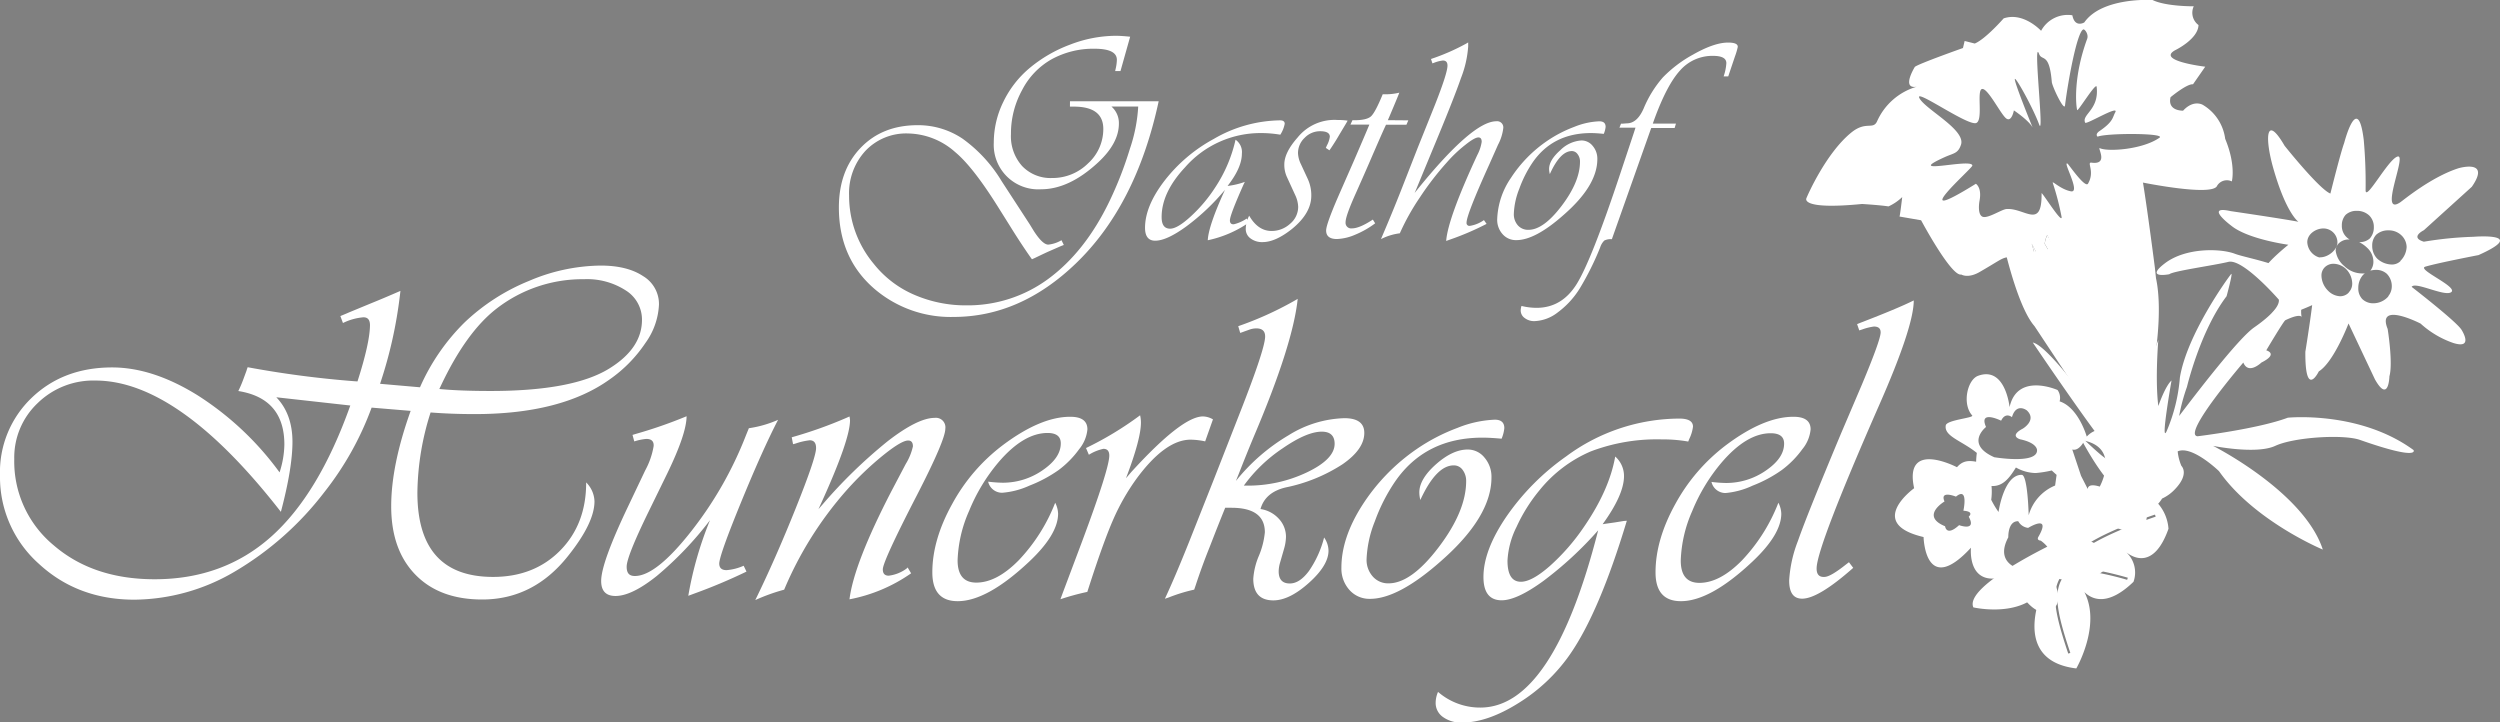 <svg xmlns="http://www.w3.org/2000/svg" viewBox="0 0 567.93 164.1"><rect x="0" y="0" width="567.93" height="164.1" fill="#808080" stroke="none"/><defs><style>.cls-1{fill:#fff;}.cls-2{fill:#eee8c3;}.cls-3{fill:none;}.cls-4{fill:#2e247a;}.cls-5{fill:#327936;}</style></defs><title>Asset 1</title><g id="Layer_2" data-name="Layer 2"><g id="Ebene_1" data-name="Ebene 1"><path class="cls-1" d="M475.94,94.63l.07.11.12.07a1.64,1.64,0,0,0,.85.26,1.32,1.32,0,0,0,1-.44,1.74,1.74,0,0,0,.39-.68,10.39,10.39,0,0,1,1.21,3.71l.1,1.09.06,0,.92-.58a8.91,8.91,0,0,0,2.67-2.55c.3.61.68,1.37,1.14,2.27l.26.52.57-.16c.41-.12,1.5-.43,2.68-13l1.25-2.12s2.28-11.92.55-19.93l-.25-2.37s-1.7-13.36-2.83-20.11l-.35-.07-.08,0h-.08c-3.4.1-5.64.31-6.16.6l-.39.21,0,.44a3,3,0,0,0,1.14,2.4,6.58,6.58,0,0,1-1.92,2.1l-.53.3.21.57c2.67,7,5.46,14.84,6.39,18.09a3.93,3.93,0,0,1-.32-.47l-.35-.57-.59.3a4,4,0,0,1-1.86.52,2.27,2.27,0,0,1-1.5-.52c-.33-1.07-1.48-2.23-4.88-2.23l-.77,0c0-8.38-6.62-10.58-6.69-10.61l-.07,0h-.08l-.44,0a1.85,1.85,0,0,0-1.84.92c-.51,1,.25,2.54.83,3.44-1.83,1-5.76,1.25-8.21,1.4a22.58,22.58,0,0,0-2.46.21h0c1,3.95,3.47,12.91,6.48,16.34,0,0,5.3,8,11.26,17C474.32,92.36,475.18,93.55,475.94,94.63Z"/><path class="cls-1" d="M243.07,23h20.15q-5.07,23.63-18.83,36.86Q231.76,72,216.6,72a26.6,26.6,0,0,1-17.94-6.37q-8.08-6.95-8.09-18.48,0-8.39,4.93-13.55t12.95-5.16a18.06,18.06,0,0,1,10.24,3.08,32.53,32.53,0,0,1,8.87,9.66l6.34,9.74.95,1.55q2,3.1,3.29,3.1a7.36,7.36,0,0,0,3-1l.53,1.08-.6.23-2.79,1.22q-.88.39-3.12,1.47l-.73.33-.33-.46c-1.4-2-3-4.42-4.7-7.17l-2.76-4.4Q221,37.88,217,34.56a16.5,16.5,0,0,0-10.69-4.24,12.73,12.73,0,0,0-9.68,3.92,14.2,14.2,0,0,0-3.74,10.2,24.08,24.08,0,0,0,5.59,15.48,23.66,23.66,0,0,0,9.11,7,29.42,29.42,0,0,0,12,2.45,30.82,30.82,0,0,0,18.53-6Q246.49,57.22,252,45.8a83.57,83.57,0,0,0,4.68-12,35.85,35.85,0,0,0,1.89-9.6h-6.08a5,5,0,0,1,1.69,3.88q0,4.44-4.71,8.81-6.58,6.12-13,6.11A10.11,10.11,0,0,1,225.76,32.4a21,21,0,0,1,2.13-9.18,23,23,0,0,1,5.9-7.67,31.42,31.42,0,0,1,9.32-5.42,29.21,29.21,0,0,1,10.35-2c.92,0,2,.08,3.28.21l-2.2,7.81h-1.21l.16-.72a9.45,9.45,0,0,0,.23-1.85q0-2.51-5.12-2.51a19.66,19.66,0,0,0-9.71,2.4,16.85,16.85,0,0,0-6.7,7,20.5,20.5,0,0,0-2.53,10,10.14,10.14,0,0,0,2.54,7.25A8.9,8.9,0,0,0,239,40.44a11.46,11.46,0,0,0,8.17-3.32,10.52,10.52,0,0,0,3.47-7.83q0-5.07-6.69-5.07h-.89Z"/><path class="cls-1" d="M283.21,49.65l.59.85a25.76,25.76,0,0,1-9.43,4.08q.17-3.31,3.91-11.45a51.12,51.12,0,0,1-8.73,8.27c-3,2.19-5.37,3.28-7.13,3.28-1.53,0-2.3-1-2.3-2.92q0-4.95,4.44-10.72a35.58,35.58,0,0,1,11.16-9.47,30.69,30.69,0,0,1,15.07-4.23c.71,0,1.06.26,1.06.78a6.85,6.85,0,0,1-1,2.48,26.26,26.26,0,0,0-4.35-.37A22.78,22.78,0,0,0,269.22,38q-5.34,5.72-5.33,11.33c0,1.75.64,2.62,1.94,2.62,1.1,0,2.68-.94,4.74-2.84a33.61,33.61,0,0,0,5.53-6.59,32.42,32.42,0,0,0,4.58-10.78,3.4,3.4,0,0,1,1.44,3.16c0,2.13-1.09,4.58-3.25,7.34a17.6,17.6,0,0,0,3.92-.92l-.27.55q-3.12,7-3.12,8.19c0,.63.3.93.89.89A8.85,8.85,0,0,0,283.21,49.65Z"/><path class="cls-1" d="M306.15,27.41l-.36.63-1.61,2.69c-.57,1-1.17,1.94-1.81,2.9l-.36.52-.82-.55c.11-.25.19-.42.23-.53a5.82,5.82,0,0,0,.68-2c0-.84-.73-1.26-2.2-1.26a4.85,4.85,0,0,0-3.52,1.5,4.75,4.75,0,0,0-1.51,3.48,6.25,6.25,0,0,0,.66,2.5l1.57,3.39a8.86,8.86,0,0,1,.79,3.76c0,2.66-1.45,5.17-4.36,7.55Q289.75,55,286.83,55a4.35,4.35,0,0,1-2.75-.84A2.6,2.6,0,0,1,283,52a6.4,6.4,0,0,1,.78-3q2,3.46,5.06,3.47a6.19,6.19,0,0,0,4.24-1.64A5,5,0,0,0,294.91,47a6.77,6.77,0,0,0-.65-2.63l-1.94-4.23a6.63,6.63,0,0,1-.56-2.77q0-2.71,3-6.11a10.76,10.76,0,0,1,9.14-4A14.35,14.35,0,0,1,306.15,27.41Z"/><path class="cls-1" d="M319.93,27.34l-.43,1h-4.64l-.26.56c-.41.88-1.54,3.44-3.37,7.68q-1.12,2.6-3.15,7.16-2.4,5.31-2.4,6.73a1.27,1.27,0,0,0,1.44,1.41c1.16,0,2.75-.68,4.75-2l.53.85a20.46,20.46,0,0,1-4.5,2.57,11.48,11.48,0,0,1-4.18,1c-1.64,0-2.46-.65-2.46-1.94q0-1.38,2.76-7.75l3.42-7.79q2.85-6.6,3.32-7.75l.32-.76h-4.3l.46-1h.43c1.88,0,3.15-.3,3.79-.89s1.53-2.26,2.65-5h.66a13.18,13.18,0,0,0,3.12-.37c-.24.63-.67,1.67-1.28,3.12l-1,2.37-.33.76Z"/><path class="cls-1" d="M337.11,50l.6.86a62.56,62.56,0,0,1-8.35,3.58l-.83.3q.38-5.13,7.07-19.52a9.37,9.37,0,0,0,1-3q0-1-.75-1c-.57,0-1.58.57-3,1.71a30.82,30.82,0,0,0-4.2,4,67,67,0,0,0-6.15,8A52.33,52.33,0,0,0,318,53a12.87,12.87,0,0,0-4.28,1.32l.36-.86q2.24-5.24,4.15-10.09l3.84-9.81L326,23.77c1.89-4.8,2.83-7.75,2.83-8.87,0-.77-.35-1.15-1.05-1.15a7.55,7.55,0,0,0-1.94.49l-.43.16-.33-1A48.73,48.73,0,0,0,332.91,10l.62-.36c0,.42,0,.72,0,.92a24.15,24.15,0,0,1-1.64,7.18q-1.64,4.76-6.58,16.59l-3.55,8.58-.4.92.56-.69q12.59-15.58,18-15.59a1.4,1.4,0,0,1,1.58,1.58,10.71,10.71,0,0,1-1.19,3.75l-2,4.51q-5.15,11.38-5.15,13.19a.65.65,0,0,0,.75.73,7.43,7.43,0,0,0,2.93-1.13Z"/><path class="cls-1" d="M364.33,30.41c-1.16-.12-2.13-.18-2.89-.18q-8.64,0-13.24,6.63a26.61,26.61,0,0,0-3.05,6,17,17,0,0,0-1.25,5.7,3.81,3.81,0,0,0,.93,2.65,3.08,3.08,0,0,0,2.39,1q3.42,0,7.56-5.47t4.15-10a2.69,2.69,0,0,0-.55-1.72,1.59,1.59,0,0,0-1.3-.7q-2.64,0-5,5.23a4.77,4.77,0,0,1-.17-1.15c0-1.35.85-2.77,2.53-4.26a7.47,7.47,0,0,1,4.81-2.23,3.24,3.24,0,0,1,2.56,1.23,4.45,4.45,0,0,1,1.06,3q0,6-7.6,12.63-6.5,5.79-10.81,5.78a4,4,0,0,1-3.1-1.34,4.84,4.84,0,0,1-1.24-3.39,17.63,17.63,0,0,1,3.14-9.43A29.84,29.84,0,0,1,351.48,32a29,29,0,0,1,6.17-3.19,16.7,16.7,0,0,1,5.66-1.25c1,0,1.44.43,1.44,1.28A5.41,5.41,0,0,1,364.33,30.41Z"/><path class="cls-1" d="M380.73,28.08l-.3,1h-5.32l-8.94,25.26a3.29,3.29,0,0,0-1.71.3,3.79,3.79,0,0,0-.95,1.58,64.27,64.27,0,0,1-4.61,9.27,19.56,19.56,0,0,1-5,5.46,9.15,9.15,0,0,1-5.28,2,3.53,3.53,0,0,1-2.25-.7,2.1,2.1,0,0,1-.91-1.75,3.83,3.83,0,0,1,.18-1,14.3,14.3,0,0,0,3.42.43q5.75,0,9.12-5.41t9.94-25.2l3.06-9.2.36-1.12h-3.65l.36-.91h.4l.92-.07c1.55,0,2.82-1.11,3.81-3.35a25.64,25.64,0,0,1,4.38-7.09,28.88,28.88,0,0,1,6.85-5.18q4.8-2.73,7.95-2.73c1.52,0,2.25.33,2.21,1a14.78,14.78,0,0,1-.63,2.13l-1.53,4.55h-1.05a11.23,11.23,0,0,0,.62-3c0-1.11-1-1.66-3.06-1.66A9.75,9.75,0,0,0,381.67,16q-3,3.27-5.9,11.23l-.3.85Z"/><path class="cls-1" d="M97.82,93.7a61.58,61.58,0,0,0-3,18.24q0,19.11,17.18,19.12,9.34,0,15.26-6t5.9-15.47a6.34,6.34,0,0,1,1.89,4.29q0,4.93-6.06,12.49-7.84,9.83-19.47,9.82-9.66,0-15.16-5.65T88.87,115q0-9.32,4.42-21.66l-8.87-.74a69.46,69.46,0,0,1-10.7,19.15A71,71,0,0,1,53.2,129.92a45.55,45.55,0,0,1-22.65,6.31q-12.91,0-21.73-8.16A26.36,26.36,0,0,1,0,108,23.33,23.33,0,0,1,7.19,90.38q7.2-6.91,18.28-6.91,9.31,0,19.59,6.44a68.58,68.58,0,0,1,18.45,17.4A21.27,21.27,0,0,0,64.6,101q0-10.5-10.46-12.17a27.4,27.4,0,0,0,1.14-2.67l.74-2c0-.1.11-.35.24-.74A228.43,228.43,0,0,0,80.47,86.6l.74.05Q84,77.95,84.05,73.9c0-1.22-.49-1.82-1.48-1.82a12.93,12.93,0,0,0-4.66,1.3l-.59-1.58c1.05-.43,1.67-.69,1.87-.79l5.13-2.12q2.9-1.17,6.65-2.81l-.1.84a100.12,100.12,0,0,1-4.53,20.27l9.07.79a47.53,47.53,0,0,1,10.21-14.81,46.74,46.74,0,0,1,14.57-9.36,42.36,42.36,0,0,1,16.24-3.48q6.07,0,9.67,2.4a7.38,7.38,0,0,1,3.6,6.45,16.1,16.1,0,0,1-3.06,8.71,31.34,31.34,0,0,1-8.18,8.33q-11,7.86-30.67,7.85Q102.6,94.07,97.82,93.7ZM79.58,92.12,62.77,90.25q3.66,3.8,3.67,10.1,0,6-2.63,15.93Q40.59,86.46,21.67,86.45A18.1,18.1,0,0,0,8.54,91.59a17,17,0,0,0-5.3,12.69,24.71,24.71,0,0,0,9,19.63q8.94,7.68,22.89,7.68,15.57,0,26.41-9.62T79.58,92.12ZM99.8,88.37q4.64.45,11.64.45,18.72,0,26.95-5.09,7.46-4.59,7.45-11.1A7.8,7.8,0,0,0,142.19,66a16.14,16.14,0,0,0-9.52-2.57,31.85,31.85,0,0,0-19.84,6.66q-6.92,5.34-12.69,17.57Z"/><path class="cls-1" d="M176.76,95.37Q173.31,102,168.39,114t-5,14c0,1,.53,1.52,1.67,1.52a11.82,11.82,0,0,0,3.88-1l.64,1.33a124.13,124.13,0,0,1-11.88,5l-1.34.5a81.41,81.41,0,0,1,4.93-17.17,78.53,78.53,0,0,1-12.06,12.64q-5.7,4.56-9.4,4.57-3.26,0-3.26-3.41,0-4.09,6.06-16.82l3.94-8.29a17.62,17.62,0,0,0,1.92-5.53c.07-1.08-.48-1.63-1.66-1.63a12.23,12.23,0,0,0-2.74.57l-.4-1.48.79-.24a104.73,104.73,0,0,0,11.49-4q0,3.94-4.39,13l-4.29,8.78c-3.29,6.75-4.93,10.87-4.93,12.39s.62,2.12,1.87,2.12q4.78,0,12.67-10a85.07,85.07,0,0,0,12.58-22l.64-1.57A25.41,25.41,0,0,0,176.76,95.37Z"/><path class="cls-1" d="M206.19,128.91l.79,1.33a36.26,36.26,0,0,1-14,5.91q1-8.11,9.57-24.65l3.21-6.1a12.92,12.92,0,0,0,1.63-4c0-.88-.36-1.33-1.09-1.33q-1.53,0-5.79,3.45a71,71,0,0,0-8.32,8,82.12,82.12,0,0,0-14.05,22.44,42.76,42.76,0,0,0-6.56,2.36q4.54-9.27,9.18-20.84t4.63-13.69c0-1.18-.48-1.77-1.45-1.77a15.11,15.11,0,0,0-3.24.75l-.54.14-.3-1.57a97.29,97.29,0,0,0,12.47-4.44l.65-.29a5.66,5.66,0,0,1,.12.88q0,4.39-6.49,18.69l-.68,1.48.83-.94a112.82,112.82,0,0,1,14.91-14.5q6.83-5.28,10.66-5.29a2.16,2.16,0,0,1,2.42,2.46q0,2.57-6.46,15.12-7.74,15-7.74,16.84c0,.95.45,1.43,1.34,1.43a8.58,8.58,0,0,0,4.05-1.61Z"/><path class="cls-1" d="M239.71,114.21a5.82,5.82,0,0,1,.66,2.47q0,4.72-6.55,10.89-9.56,9-16.26,9-5.76,0-5.76-6.55,0-7.4,4.51-15.53a41.62,41.62,0,0,1,11.55-13.4q8.58-6.42,15.28-6.41,3.88,0,3.89,2.85a8.24,8.24,0,0,1-1.87,4.5,21.86,21.86,0,0,1-4.67,4.75,30.6,30.6,0,0,1-6.63,3.54,18.22,18.22,0,0,1-6.18,1.62,3.24,3.24,0,0,1-3.2-2.52,29.87,29.87,0,0,0,3.29.24,15.8,15.8,0,0,0,9.06-2.82c2.77-1.89,4.15-3.92,4.15-6.12,0-1.57-1-2.36-3-2.36q-5.48,0-11.18,6.69a41.09,41.09,0,0,0-6.64,11,30,30,0,0,0-2.62,11.23q0,5.07,4.25,5.07,4.65,0,9.65-5.09A40.05,40.05,0,0,0,239.71,114.21Z"/><path class="cls-1" d="M275.55,95.27l-1.77,5a16.46,16.46,0,0,0-3.3-.39q-5.73,0-12.23,8.78a49.78,49.78,0,0,0-5.25,9.12q-2.19,4.93-5.45,15l-.54,1.68a56.69,56.69,0,0,0-6.11,1.67l.54-1.47,4.34-11.55Q252,106.45,252,103.49c0-1-.44-1.53-1.33-1.53a10.34,10.34,0,0,0-3.31,1.35l-.65-1.53A75.44,75.44,0,0,0,259,94.34a7.55,7.55,0,0,1,.19,1.62q0,3.8-3.4,12.68l1.19-1.39Q268.51,94.6,273.29,94.6A4.74,4.74,0,0,1,275.55,95.27Z"/><path class="cls-1" d="M286.35,115.64a7,7,0,0,1,4.15,2.19,6,6,0,0,1,1.64,4.12,10.6,10.6,0,0,1-.45,2.76l-.91,3.16a7.22,7.22,0,0,0-.3,1.92c0,1.84.84,2.76,2.53,2.76,1.49,0,2.93-.94,4.34-2.83a23.53,23.53,0,0,0,3.45-7.62,5.36,5.36,0,0,1,1,3q0,3.31-4.43,7.29t-8.08,4q-4.57,0-4.58-4.92a16.13,16.13,0,0,1,1.22-5.08,18.31,18.31,0,0,0,1.41-5.47q0-5.56-7.58-5.57l-1.43,0q-.74,1.82-2.11,5.27l-1.48,3.8c-1.12,2.79-2.16,5.64-3.11,8.53l-.34,1a37.93,37.93,0,0,0-5.77,1.77l-.89.3q2.26-4.83,5.48-12.87l5.57-14.06,6-15.33q5.56-14.15,5.72-17.16c.06-1.32-.59-2-2-2a4.59,4.59,0,0,0-1.58.29l-1.24.44c-.16.07-.45.17-.84.3l-.45-1.53a76.57,76.57,0,0,0,12.58-5.67l.93-.54q-1.08,10.41-10,31.36c-1.31,3.15-2.45,6-3.4,8.43l-.64,1.58a44.19,44.19,0,0,1,12-10.4A25.2,25.2,0,0,1,305.4,95q4.53,0,4.53,3.35,0,3.7-4.95,7.12a37.34,37.34,0,0,1-12.86,5.25C289,111.45,287.07,113.08,286.35,115.64Zm-3.79-5.32.69,0a31.2,31.2,0,0,0,13.62-3q6.31-3,6.32-6.5c0-1.84-1-2.76-2.92-2.76q-3.4,0-8.91,3.8A34.56,34.56,0,0,0,282.56,110.32Z"/><path class="cls-1" d="M341.12,99.66c-1.74-.16-3.18-.24-4.33-.24q-13,0-19.88,10a40.43,40.43,0,0,0-4.58,9,25.79,25.79,0,0,0-1.88,8.55,5.65,5.65,0,0,0,1.41,4,4.62,4.62,0,0,0,3.59,1.55q5.15,0,11.38-8.21t6.24-15a4.15,4.15,0,0,0-.82-2.59,2.43,2.43,0,0,0-2-1c-2.64,0-5.18,2.62-7.59,7.86a7.22,7.22,0,0,1-.23-1.72c0-2,1.27-4.16,3.79-6.39s4.92-3.35,7.19-3.35a4.87,4.87,0,0,1,3.84,1.85,6.69,6.69,0,0,1,1.57,4.5q0,8.91-11.38,18.91-9.75,8.66-16.21,8.66a6.05,6.05,0,0,1-4.66-2,7.25,7.25,0,0,1-1.84-5.08q0-6.75,4.7-14.13A44.73,44.73,0,0,1,321.85,102a42.69,42.69,0,0,1,9.23-4.79,25.25,25.25,0,0,1,8.5-1.87c1.44,0,2.16.65,2.16,1.93A8.26,8.26,0,0,1,341.12,99.66Z"/><path class="cls-1" d="M369.57,118.3q-6.26,20.79-12.92,30.36a39.64,39.64,0,0,1-11.6,11q-7.14,4.5-12.95,4.49a7,7,0,0,1-4.29-1.26,3.87,3.87,0,0,1-1.67-3.24,6.34,6.34,0,0,1,.54-2.47,14.55,14.55,0,0,0,9.61,3.56q16.51,0,26.77-40.27A81.92,81.92,0,0,1,350.58,132q-6,4.36-9.44,4.37c-2.75,0-4.14-1.76-4.14-5.29q0-6.12,5.28-13.82a54.76,54.76,0,0,1,13.51-13.58,43.43,43.43,0,0,1,25.7-8.59c2.07,0,3.11.61,3.11,1.84a9,9,0,0,1-.87,2.84l-.21.54a33.1,33.1,0,0,0-6-.49,42.22,42.22,0,0,0-16.12,2.72,30.17,30.17,0,0,0-11.64,8.8,37.31,37.31,0,0,0-5.23,8.33,19.24,19.24,0,0,0-2.07,7.69q0,4.8,3.05,4.8c1.65,0,3.83-1.18,6.55-3.56a47.89,47.89,0,0,0,7.76-8.89q5.77-8.39,7.11-16a5.9,5.9,0,0,1,2,4.44q0,4.23-4.86,10.94l.59-.1,2.07-.29,2.17-.35Z"/><path class="cls-1" d="M404,114.21a5.82,5.82,0,0,1,.66,2.47q0,4.72-6.55,10.89-9.55,9-16.26,9-5.76,0-5.76-6.55,0-7.4,4.5-15.53a41.9,41.9,0,0,1,11.56-13.4q8.58-6.42,15.28-6.41,3.88,0,3.89,2.85a8.24,8.24,0,0,1-1.87,4.5,21.68,21.68,0,0,1-4.68,4.75,30.27,30.27,0,0,1-6.62,3.54A18.22,18.22,0,0,1,392,112a3.25,3.25,0,0,1-3.2-2.52,29.87,29.87,0,0,0,3.29.24,15.78,15.78,0,0,0,9.06-2.82c2.77-1.89,4.15-3.92,4.15-6.12,0-1.57-1-2.36-3.05-2.36q-5.47,0-11.18,6.69a41.11,41.11,0,0,0-6.65,11,30.08,30.08,0,0,0-2.6,11.23q0,5.07,4.24,5.07,4.64,0,9.65-5.09A39.89,39.89,0,0,0,404,114.21Z"/><path class="cls-1" d="M434.75,68.25q0,6-8,24.11-13.81,31.5-14.06,36.58c-.07,1.48.52,2.19,1.76,2.12.94,0,2.62-1,5-2.9l.58-.44L421,129q-7.91,7-11.6,7c-2,0-2.95-1.38-2.95-4.14a29.26,29.26,0,0,1,2-9q2-5.77,9.75-24.31L423,87.3q4.23-10.11,4.23-11.79c0-.89-.51-1.33-1.53-1.33a12.48,12.48,0,0,0-2.59.64l-.74.24-.49-1.43.74-.3C428.26,71.16,432.31,69.47,434.75,68.25Z"/><polygon class="cls-2" points="538.38 61.48 538.38 61.48 538.25 61.36 538.38 61.48"/><path class="cls-1" d="M561.92,53.79a82.67,82.67,0,0,0-11.29,1.12c-3.29-1,0-2.61,0-2.61l10.9-9.87c4.44-6.4-3-4.22-3-4.22-6.25,2-12.56,7.28-13.25,7.74-5,3.36,1.53-10.84-.57-10.4s-7.35,10.46-7.31,7.62a112.23,112.23,0,0,0-.42-11.36c-1.37-11.27-4.45.68-4.45.68-.83,2.23-3.13,11.48-3.13,11.48C526.88,43,519,33.12,519,33.12c-4.31-7.41-4.51-1.74-2.6,5,2.94,10.4,5.74,12.26,5.74,12.26-3.59-.69-15.4-2.42-15.4-2.42-6.12-1.37.11,3.29.11,3.29,3.81,3.12,13,4.35,13,4.35-14.49,11.9,1.21,7.24,1.21,7.24.88,2-4.87,8.33-4.87,8.33.68,2.07,9.07-1.86,9.07-1.86-.54,4.37-1.55,10.61-1.55,10.61-.07,10.89,3.06,4.45,3.06,4.45,3.41-2.11,6.75-10.89,6.75-10.89l6,12.7c3.14,5.57,3.29-.7,3.29-.7.85-3-.4-10.75-.4-10.75-2.59-6.41,7.48-1.22,7.48-1.22a21.37,21.37,0,0,0,7.44,4.41c4.78,1.49,1.86-3,1.86-3C558,73,547.86,65.17,547.86,65.17c.75-1.29,7.27,2.18,8.91,1.25,2-1.15-7.89-5.21-5.81-5.84,2.73-.83,12.09-2.63,12.09-2.63C574.65,52.75,561.92,53.79,561.92,53.79Zm-35.09,4.68A3.8,3.8,0,0,1,524.15,55s0,0,0,0c0-1.78,1.89-3.09,3.63-3.1h0A3.18,3.18,0,0,1,531,55.05h0l-.24,0H531c0,1.7-2.08,3.37-3.82,3.4A1.88,1.88,0,0,1,526.83,58.47Zm6.74,8a2.69,2.69,0,0,1-2,.83h0A4.11,4.11,0,0,1,528.83,66a5,5,0,0,1-1.46-3.36,2.6,2.6,0,0,1,.72-1.89,2.79,2.79,0,0,1,2-.83A4.24,4.24,0,0,1,533,61.16a4.81,4.81,0,0,1,1.36,3.24A2.84,2.84,0,0,1,533.57,66.42Zm9,.86-.19-.17.19.17a4.53,4.53,0,0,1-3.39,1.57h0a3.55,3.55,0,0,1-2.52-.95,3.44,3.44,0,0,1-.92-2.51,4.41,4.41,0,0,1,1.09-3,3.22,3.22,0,0,1,.41-.32,4.37,4.37,0,0,1-.64,0,5.82,5.82,0,0,1-4-1.64,5.43,5.43,0,0,1-2-3.53,2.35,2.35,0,0,1,.77-1.73,3.21,3.21,0,0,1,2.23-.82h.17A3.51,3.51,0,0,1,532,51.22a3.51,3.51,0,0,1,.88-2.43,3.61,3.61,0,0,1,2.52-.89A4,4,0,0,1,538.27,49a3.64,3.64,0,0,1,1,2.63,3.73,3.73,0,0,1-.91,2.54l-.18-.17.18.17A3.35,3.35,0,0,1,536,55h-.08a7.27,7.27,0,0,1,1.84,1.3,4.34,4.34,0,0,1,1.41,3.13,3.22,3.22,0,0,1-.7,2.06,4.85,4.85,0,0,1,1.26-.18,3.58,3.58,0,0,1,2.49.89,4,4,0,0,1,1.13,2.8A3.55,3.55,0,0,1,542.55,67.28Zm2.74-8a2.76,2.76,0,0,1-2,.76A5,5,0,0,1,540,58.72a4.12,4.12,0,0,1-1.1-2.89,3.56,3.56,0,0,1,.9-2.5,4,4,0,0,1,2.81-1,4.1,4.1,0,0,1,2.87,1.08,3.76,3.76,0,0,1,1.24,2.73A4.76,4.76,0,0,1,545.29,59.28Z"/><path class="cls-3" d="M476.5,31.08c-.06,0-.67-.53.4-1.26,3.2-2.17,3-3.13,3.57-4.23,1.06-1.86-6.58,2.84-6.82,2.32-.87-1.89,3.23-2.88,2.61-8.15-.13-1.15-4.31,5.76-4.43,5.28-.3-1.24-.88-7.56,2.28-16.19.37-1-.55-2.24-.88-2.12-1.42.54-3.46,11.66-4.16,17.29-.17,1.37-2.9-4.42-3-5.38-.56-6.78-2.25-4.65-2.88-6.33-1.49-4,1.22,19.36,0,16-1.37-3.74-5.42-10.92-5.52-10.3s3.25,9.13,4.05,11c-.91-1.66-4.26-3.89-4.26-3.89S457,27.84,455.74,27s-4.16-6.95-5.5-6.7.31,7-1.31,7.72c-1.84.8-14.42-8.26-12.89-5.58s10.55,7.15,9.41,10.53c-.67,2-1.6,1.87-3.55,2.74-10.07,4.48,6.23.11,6.13,2,0,.65-15.81,14.43.8,4.12,0,0,1.4.85.84,3.82-.17.89-.47,3.43.83,3.71s4.21-1.7,5.26-1.79c4.15-.33,8.11,4.82,8-3.58,0-.49,4.71,7.12,4.55,5.4a60.2,60.2,0,0,0-2-7.73c-.26-.71,1.72,1.44,4.1,1.88s-2-7-.74-6.28c.22.13,4,5.65,4.64,4.54,1.64-2.82-.41-4.93.8-4.77,4,.55,1.16-3.65,1.92-3.28,1.74.83,9.64.35,13.51-2.38C492.11,30.21,478.62,30.2,476.5,31.08Z"/><path class="cls-1" d="M505.5,31.54a10.55,10.55,0,0,0-5.08-7.72s-2.09-1.28-4.48,1.32c0,0-3.62.14-2.85-3.06,0,0,3.73-3.1,5.1-2.93l2.78-4s-11.39-1.34-6.73-3.8c0,0,5.11-2.48,5.2-5.66a3.47,3.47,0,0,1-1.08-4.26S492,1.49,489,0c0,0-11.44-.73-15.51,5.1,0,0-2.14,1.3-2.71-1.63A6.87,6.87,0,0,0,463.68,7s-4-4.36-8.51-2.82c0,0-4.11,4.7-6.56,5.71l-2.3-.58-.38,1.6S435.87,14.47,435,15.19c0,0-3.18,5.12.42,4.51a14.19,14.19,0,0,0-9,7.86c-.92,2-2.5-.13-5.79,2.5C414.79,34.75,410.52,44.6,410.38,45c0,0-1.72,2.74,12.63,1.34,0,0,4,.24,6,.55a11.25,11.25,0,0,0,3.12-2.12s-.51,4.38-.62,4.42l4.91.85s6.88,12.87,9.12,12.32c0,0,1.54,1,4.28-.63,4.17-2.41,4.77-3,6-3.26,1-.2,3.81-.22,6.45-.55-.45-1.56-.73-2.57-.73-2.57l1.31,2.49a15.33,15.33,0,0,0,2.64-.57,14.09,14.09,0,0,0-1-1.87,6.13,6.13,0,0,1,.57-2s.7,1.25,1.78,3.28a2.79,2.79,0,0,0,.5-.36s-3.13-4.13.39-3.8c0,0,6.57,2.09,6.19,10.7,0,0,5.18-.67,5.74,1.8,0,0,1.43,1.76,4.32.28,0,0,.94,1.58,1.88,1.73s-6.68-20-6.68-20a7.6,7.6,0,0,0,2.56-3,2.18,2.18,0,0,1-1.41-2.17s.67-.37,5.84-.51c0,0,16.46,3.4,17.49.86a2.59,2.59,0,0,1,3.35-1S508,37.56,505.5,31.54Zm-14.93-.25C486.7,34,478.8,34.5,477.06,33.67c-.76-.37,2.12,3.83-1.92,3.28-1.21-.16.84,1.95-.8,4.77-.65,1.11-4.42-4.41-4.64-4.54-1.27-.74,3.12,6.73.74,6.28s-4.36-2.59-4.1-1.88a60.2,60.2,0,0,1,2,7.73c.16,1.72-4.56-5.89-4.55-5.4.1,8.4-3.86,3.25-8,3.58-1.05.09-4,2.07-5.26,1.79s-1-2.82-.83-3.71c.56-3-.84-3.82-.84-3.82-16.61,10.31-.84-3.47-.8-4.12.1-1.85-16.2,2.52-6.13-2,2-.87,2.88-.78,3.55-2.74,1.14-3.38-7.92-7.93-9.41-10.53s11,6.38,12.89,5.58c1.62-.7,0-7.46,1.31-7.72s4.27,5.81,5.5,6.7,1.73-1.84,1.73-1.84,3.35,2.23,4.26,3.89c-.8-1.9-4.16-10.3-4.05-11s4.15,6.56,5.52,10.3c1.24,3.39-1.47-20,0-16,.63,1.68,2.32-.45,2.88,6.33.07,1,2.8,6.75,3,5.38.7-5.63,2.74-16.75,4.16-17.29.33-.12,1.25,1.11.88,2.12-3.16,8.63-2.58,15-2.28,16.19.12.48,4.3-6.43,4.43-5.28.62,5.27-3.48,6.26-2.61,8.15.24.52,7.88-4.18,6.82-2.32-.62,1.1-.37,2.06-3.57,4.23-1.07.73-.46,1.29-.4,1.26C478.62,30.2,492.11,30.21,490.57,31.29Z"/><path class="cls-1" d="M464.51,55.4a14.09,14.09,0,0,1,1,1.87,6.32,6.32,0,0,0,1.36-.58c-1.08-2-1.78-3.28-1.78-3.28A6.13,6.13,0,0,0,464.51,55.4Z"/><path class="cls-1" d="M462.28,57.92l.58-.08-1.31-2.49S461.83,56.36,462.28,57.92Z"/><path class="cls-4" d="M461.89,29.36a1.81,1.81,0,0,0-.16-.35C461.87,29.34,461.93,29.48,461.89,29.36Z"/><path class="cls-1" d="M522.89,72a.61.61,0,0,0,.05.11A.19.19,0,0,0,522.89,72Z"/><path class="cls-1" d="M548.29,102.24c-12.31-9-28.56-7.35-28.56-7.35-6.82,2.56-20.52,4.22-20.52,4.22-3.64-.4,10.41-16.75,10.41-16.75,1.16,2.87,4.11,0,4.11,0,4-2,1.1-2.77,1.1-2.77s3.95-6.66,4.33-6.84c2.87-1.37,3.57-1,3.73-.73-.12-.34-.37-1.64.4-5.92,1-5.3-12.36-7.22-15.59-8.45s-11.15-1.45-15.89,2.16,1,2.49,1,2.49c.84-.73,10.09-2,13.41-2.81s11.47,8.59,11.47,8.59c.26,2.09-4,5.18-5.55,6.26-3.05,2.06-10.81,11.86-17.1,20.16a42.53,42.53,0,0,1,1.78-6.62s3-12.7,9-20.59c0,0,1.57-5.76,1-5-.86,1.07-10,13.72-11.61,23.47a38.66,38.66,0,0,1-3,12.17c-1.49,3.26,1.1-11.49,1.1-11.49-1.44,1.26-3,5.8-3,5.8-.76-6.06,0-15,0-15l-3,8c-1.14,12.14-2.19,12.44-2.19,12.44a24.69,24.69,0,0,1-1.83-3.9c-.06,2.09-3,3.9-3,3.9a13.87,13.87,0,0,0-2.48-5.91c.3,3.57-1.27,2.54-1.27,2.54s-11.07-15.76-14.75-16.5c0,0,6.53,9.7,12.37,17.81,4.32,6,8.44,11,8.37,11.08s-3.38-1.89-4.94-3.11-5.33-4.84-5.33-4.84,5.52,11.1,10.14,13.57a6,6,0,0,0,.58.35c-5.28-.82-9.68-3.74-15.86,10.53,0,0-21,9.85-18.83,14.78,0,0,11.69,2.72,16.14-4.86,0,0-8.41,16.86,7.25,18.73,0,0,5.72-9.84,1.84-17.34,1.89,1.82,5.45,3.16,11.15-2.34a6.26,6.26,0,0,0-1.63-6.7c1.54,1.21,6.29,3.93,9.58-5.35a9.79,9.79,0,0,0-2.34-5.69,7.15,7.15,0,0,0,.88-1.17,9.31,9.31,0,0,0,2.91-2.1c3.41-3.54,1.48-5.33,1.48-5.33a11.22,11.22,0,0,1-.84-3.29c3.26-1.45,9.39,4.5,9.39,4.5,8,11.36,23.58,17.81,23.58,17.81-4.29-13.14-24.93-23.56-24.93-23.56s9.81,2,14.12,0,15.55-2.67,19.26-1.35C549.85,104.75,548.29,102.24,548.29,102.24ZM469.76,128.5a2.38,2.38,0,0,0-.22,1c3-1.48,13.38,1.61,13.84,1.74l-.15.48c-3.16-.95-11.79-3.09-13.7-1.63-3.39,3.48-2.5,8.44.79,18.23l-.47.16c-3.33-9.91-4.23-15-.76-18.65a2.36,2.36,0,0,1,.18-1.5c.81-2,4.53-6.11,20.28-11.43l.16.47C474.25,122.63,470.57,126.6,469.76,128.5Z"/><path class="cls-5" d="M469.19,129.75l-.1.12a.84.84,0,0,0,.06.17l.14.27.24-.18h0l0,0Z"/><path class="cls-3" d="M462.48,107.48a9.38,9.38,0,0,1-4.48-1.26c-1.57,2.51-3,4.33-5.54,4.21a14,14,0,0,1-.07,3.13,20.68,20.68,0,0,0,1.66,2.77s1.19-8.5,5.27-8.44c1.37,0,1.58,9.18,1.58,9.18a10.31,10.31,0,0,1,6-6.75c.19-1.33.38-2.46.38-2.46s-.45-.36-1.1-1A25,25,0,0,1,462.48,107.48Z"/><path class="cls-1" d="M479.94,108.57s7.57-3.39,2.57-8.81c0,0-4.74-4.5-8.46-.58,0,0-1.85-6.59-6.16-8a3.1,3.1,0,0,0-.47-2.58s-9.15-4.08-10.9,3.89c0,0-.93-9.39-7.15-7.12-2.46.9-3.67,6.42-1.35,9,.52.58-5.85,1-6,2.29-.4,2.47,3.59,3.43,7.06,6.23a19.2,19.2,0,0,0-.16,2c-1.69-.3-3.05-.26-4.35,1.25,0,0-12.16-6.37-9.73,4.77,0,0-11.11,8,2.14,11.09,0,0,.32,13.76,10.77,2.42,0,0-1.06,9.92,8.79,6.19,0,0,4.18,9.26,8.35,8.38,0,0,5.25-.66,1.13-8,0,0,7.4,3,12.56-1.93,1.36-1.31,1.33-5.74-10-8.06,0,0,.53-.67,1.24-1.69.78.34,3,1.14,4-.08a5.51,5.51,0,0,0,1.39-4.79s4.24,8,11.35,5.81C486.5,120.33,491.74,115.3,479.94,108.57ZM445.05,119.3c-2.92,2.69-3.18.25-3.18.25-5.72-2.34-.13-5.63-.13-5.63-1.16-2.64,2.6-1.1,2.6-1.1,2.91-2.38,1.69,3.2,1.69,3.2,2.61.19,1.21,1.35,1.21,1.35C449.12,120.81,445.05,119.3,445.05,119.3ZM451.17,97c-1.75-4,3.43-1.43,3.43-1.43,1-2.07,2.46-.8,2.46-.8,1-3.38,3.38-1.54,3.38-1.54,2.35,2.21-.91,4.14-.91,4.14-3.24,1.71-.6,2.43-.6,2.43,4,.85,3.83,2.51,3.83,2.51,0,3.2-9.72,1.56-9.72,1.56C446.27,100.85,451.17,97,451.17,97Zm11.42,30.3s-1,1.11.18,1.82c0,0-2,2.16-3.84.16,0,0-5.91-1.21-2.7-7.22,0,0-.14-3.73,2.26-3.65a2.92,2.92,0,0,0,2.25,1.51s5.46-3.35,2.28,2.11c0,0-.4.7.59.79C463.61,122.84,468.71,126.28,462.59,127.32Zm4.27-17a10.31,10.31,0,0,0-6,6.75s-.21-9.17-1.58-9.18c-4.08-.06-5.27,8.44-5.27,8.44a20.68,20.68,0,0,1-1.66-2.77,14,14,0,0,0,.07-3.13c2.53.12,4-1.7,5.54-4.21a9.38,9.38,0,0,0,4.48,1.26,25,25,0,0,0,3.66-.58c.65.6,1.1,1,1.1,1S467.05,109,466.86,110.32Zm10.11.23c-2.85-.88-2.68.58-2.68.58l-1.53-3-2-6c1.6.46,2.75-2,2.75-2C481.77,101.91,477,110.55,477,110.55Z"/></g></g></svg>